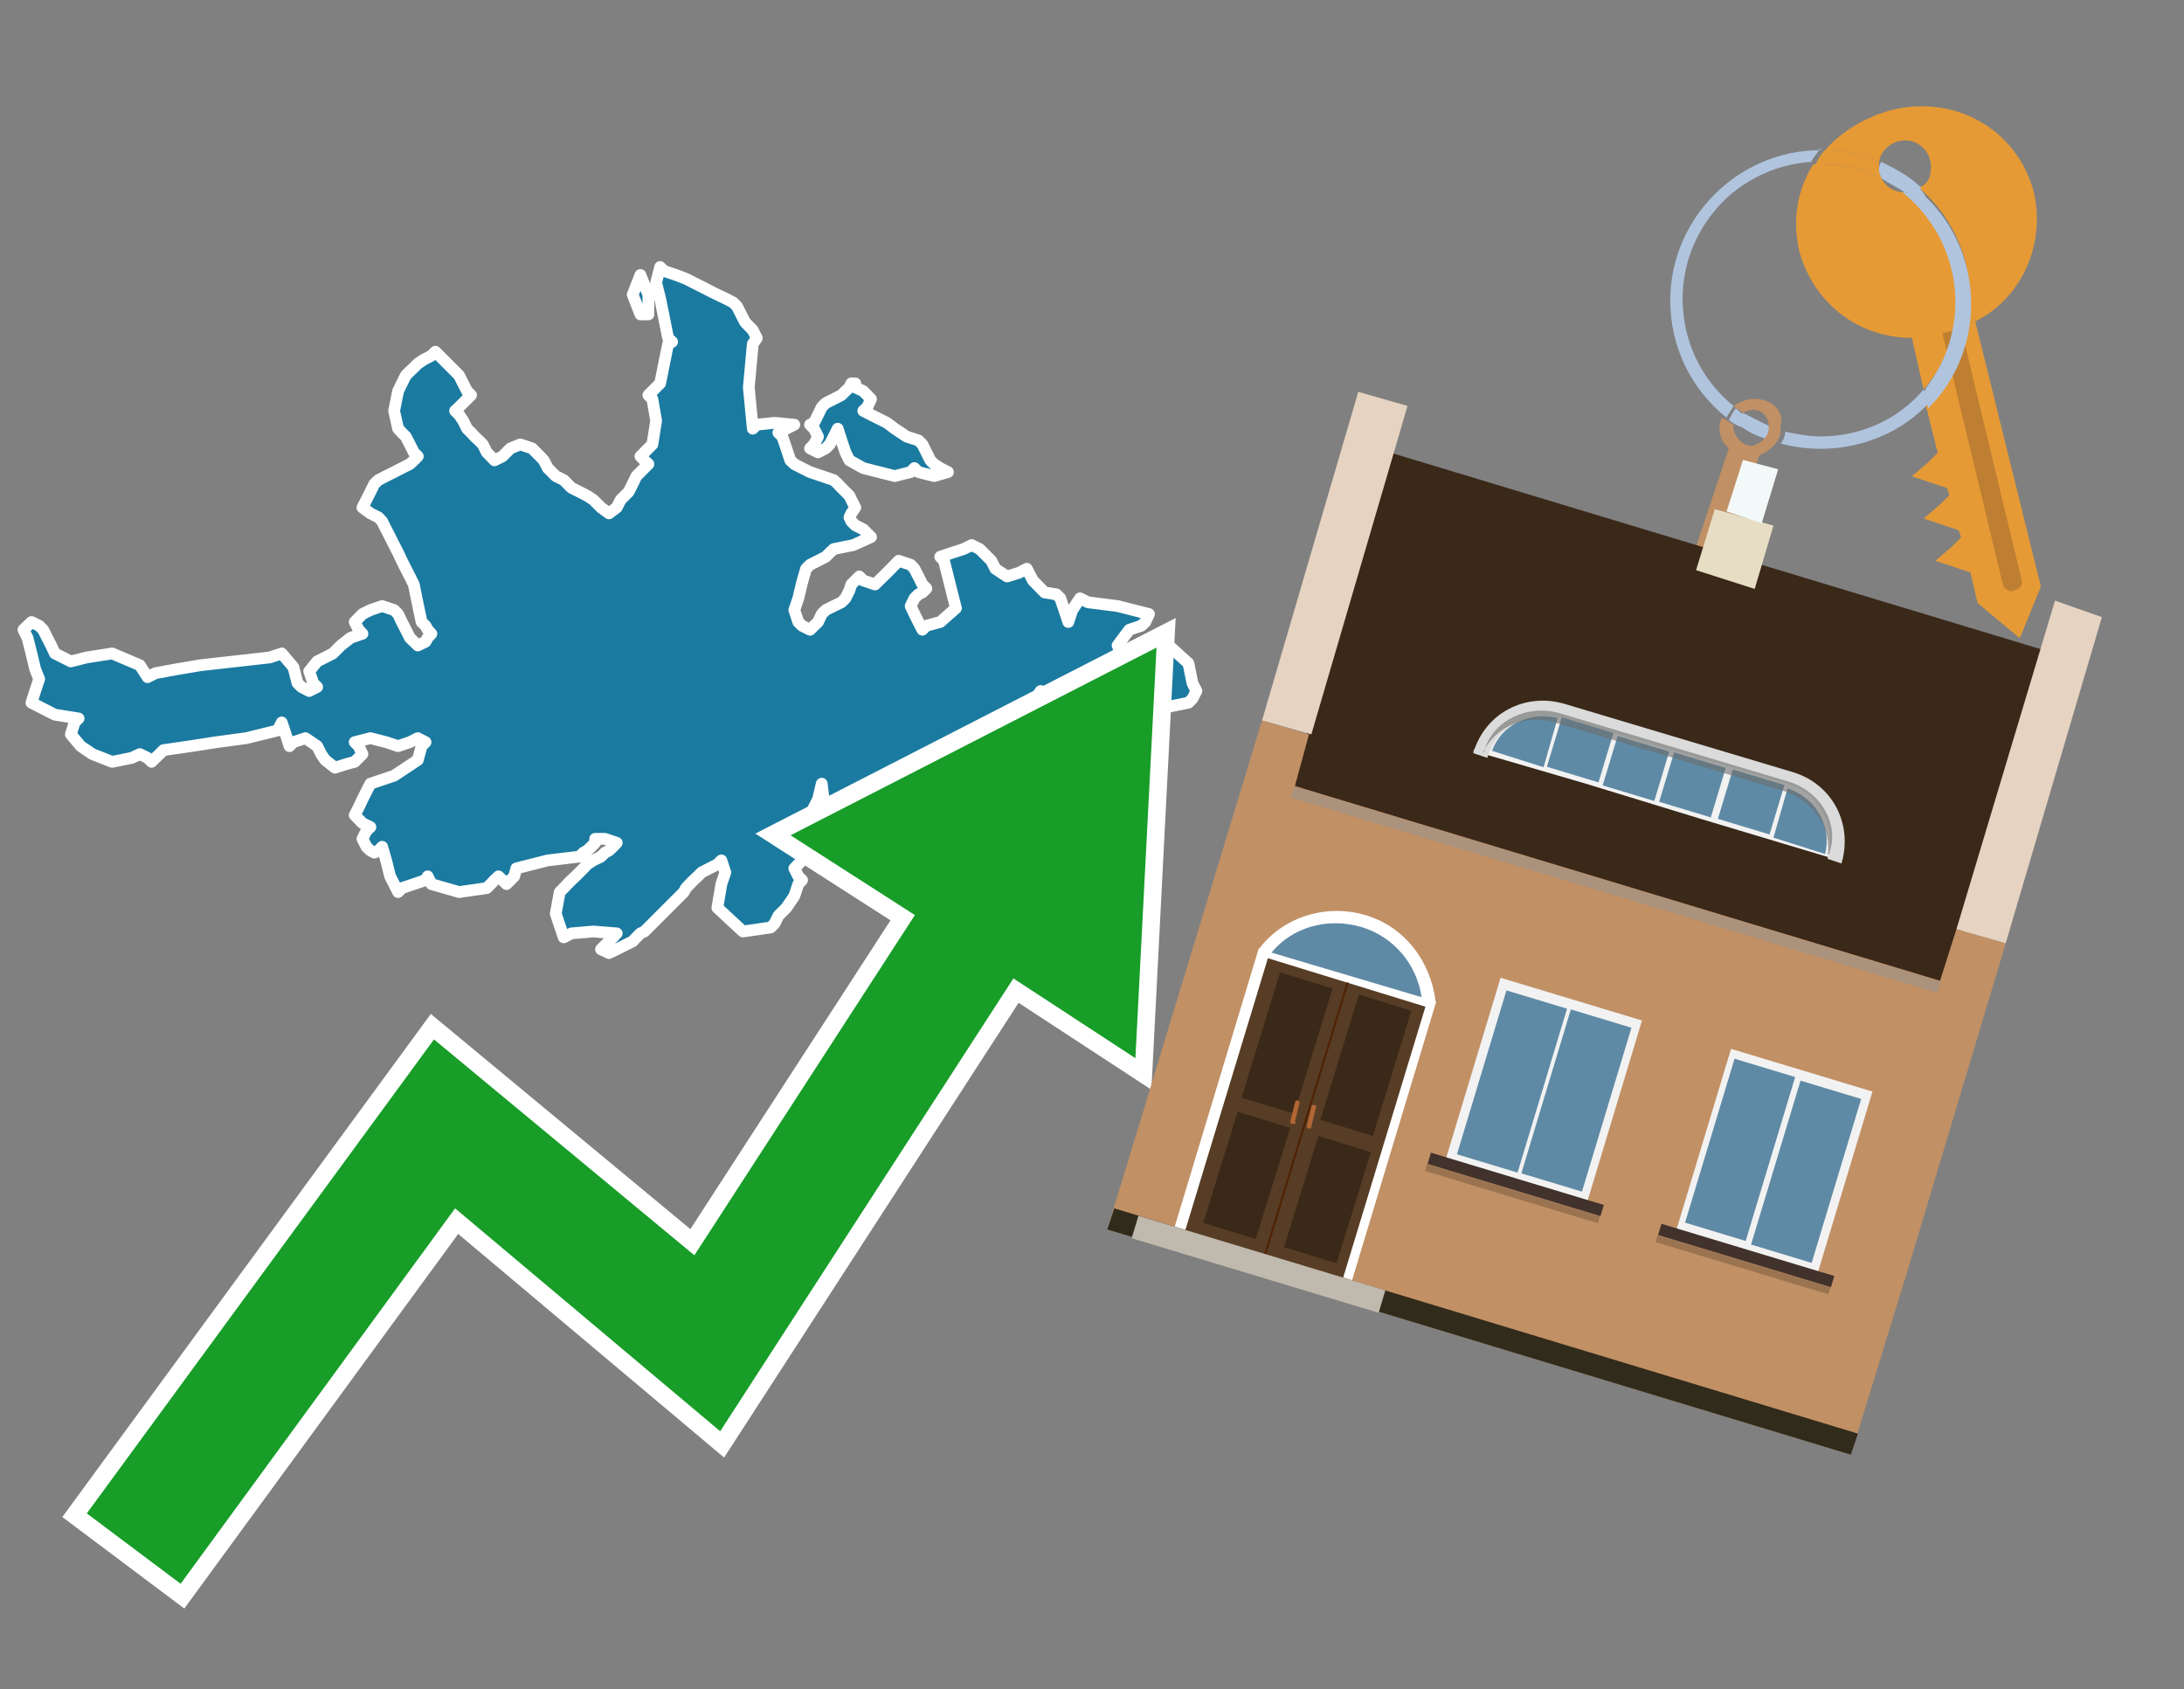 <?xml version="1.0" encoding="utf-8"?>
<!-- Generator: Adobe Illustrator 26.0.3, SVG Export Plug-In . SVG Version: 6.00 Build 0)  -->
<svg version="1.1" id="Text" xmlns="http://www.w3.org/2000/svg" xmlns:xlink="http://www.w3.org/1999/xlink" x="0px" y="0px"
	 width="93.1px" height="72px" viewBox="0 0 93.1 72" style="enable-background:new 0 0 93.1 72;" xml:space="preserve">
<rect x="0" y="0" width="93.1" height="72" fill="#808080" stroke="none"/>
<style type="text/css">
	.st0{fill:#1B7AA0;stroke:#FFFFFF;stroke-width:0.5;stroke-linejoin:round;}
	.st1{fill:none;stroke:#FFFFFF;stroke-width:1.5;stroke-miterlimit:10;}
	.st2{fill:#179D28;}
	.st3{fill:#E69A35;}
	.st4{fill:#B0C4DE;}
	.st5{fill:#C19065;}
	.st6{fill:#BF7F32;}
	.st7{fill-rule:evenodd;clip-rule:evenodd;fill:#3A2819;}
	.st8{fill-rule:evenodd;clip-rule:evenodd;fill:#C19065;}
	.st9{opacity:0.5;fill-rule:evenodd;clip-rule:evenodd;fill:#949494;}
	.st10{fill-rule:evenodd;clip-rule:evenodd;fill:#E6D3C1;}
	.st11{fill-rule:evenodd;clip-rule:evenodd;fill:#312B1B;}
	.st12{fill-rule:evenodd;clip-rule:evenodd;fill:#E7DDC4;}
	.st13{fill-rule:evenodd;clip-rule:evenodd;fill:#F3F9F8;}
	.st14{fill-rule:evenodd;clip-rule:evenodd;fill:#F2F2F2;}
	.st15{fill-rule:evenodd;clip-rule:evenodd;fill:#5F8AA5;}
	.st16{fill-rule:evenodd;clip-rule:evenodd;fill:#41322B;}
	.st17{opacity:0.2;fill-rule:evenodd;clip-rule:evenodd;}
	.st18{fill:#5F8AA5;}
	.st19{fill:#DADBDA;}
	.st20{fill:#BD7A53;}
	.st21{opacity:0.6;fill-rule:evenodd;clip-rule:evenodd;fill:#6D6E6D;}
	.st22{fill:#FFFFFF;}
	.st23{fill-rule:evenodd;clip-rule:evenodd;fill:#FFFFFF;}
	.st24{fill:#573D25;}
	.st25{fill:#3A2819;}
	.st26{fill:#502100;}
	.st27{fill-rule:evenodd;clip-rule:evenodd;fill:#C0B9AD;}
	.st28{fill:#B26635;}
</style>
<path class="st0" d="M25.37,35.92L25.2,36.09L25.03,36.25L24.87,36.34L24.7,36.51L23.35,36.67L22.01,37.01L21.92,37.35L21.76,37.51L21.59,37.68L21.42,37.51L21.25,37.35L21.08,37.51L20.92,37.68L20.75,37.85L19.57,38.02L18.39,37.68L18.23,37.35L18.14,37.51L17.64,37.68L17.13,37.85L16.97,38.02L16.8,37.68L16.63,37.35L16.46,36.67L16.29,36.09L16.13,36.25L15.96,36.34L15.79,36.25L15.62,36.09L15.45,35.75L15.62,35.41L15.79,35.25L15.45,35.08L15.12,34.74L15.29,34.41L15.45,34.07L15.62,33.73L15.79,33.4L16.8,33.06L17.81,32.39L17.97,31.8L18.14,31.63L17.81,31.46L17.47,31.63L16.97,31.8L16.46,31.63L15.79,31.46L15.12,31.63L15.29,31.8L15.45,32.14L15.12,32.47L14.78,32.56L14.28,32.72L13.86,32.39L13.69,32.14L13.52,31.8L13.02,31.46L12.51,31.63L12.34,31.8L12.18,31.3L12.01,30.79L11.84,31.13L10.5,31.46L9.24,31.63L8.14,31.8L6.97,31.97L6.8,32.14L6.63,32.3L6.46,32.47L6.29,32.3L5.96,32.14L5.62,32.3L4.78,32.47L3.94,32.14L3.44,31.8L3.02,31.3L3.18,30.79L3.35,30.62L2.34,30.46L1.34,29.95L1.5,29.45L1.67,28.94L1.5,28.52L1.34,27.85L1.17,27.18L1.0,26.84L1.34,26.51L1.67,26.67L1.84,26.84L2.01,27.18L2.18,27.51L2.34,27.85L3.02,28.19L3.69,28.02L4.78,27.85L5.96,28.35L6.29,28.86L6.63,28.69L7.55,28.52L8.56,28.35L9.99,28.19L11.5,28.02L12.01,27.85L12.51,28.44L12.68,29.11L12.85,29.28L13.18,29.45L13.52,29.28L13.35,29.11L13.18,28.61L13.52,28.19L13.86,28.02L14.19,27.85L14.53,27.51L14.95,27.18L15.45,27.01L15.29,26.84L15.12,26.51L15.45,26.17L15.79,26.0L16.29,25.83L16.8,26.0L16.97,26.17L17.13,26.51L17.3,26.84L17.47,27.18L17.81,27.51L18.14,27.35L18.23,27.18L18.39,27.01L18.23,26.84L18.14,26.67L17.97,26.51L17.81,25.75L17.64,24.91L17.47,24.57L17.3,24.24L17.13,23.9L16.97,23.56L16.8,23.23L16.63,22.89L16.46,22.56L16.29,22.22L16.13,22.05L15.79,21.88L15.45,21.63L15.62,21.3L15.79,20.96L15.96,20.62L16.13,20.46L16.46,20.29L16.8,20.12L17.13,19.95L17.47,19.78L17.64,19.62L17.81,19.45L17.64,19.28L17.47,18.94L17.3,18.61L17.13,18.44L16.97,18.27L16.8,17.51L16.97,16.67L17.13,16.34L17.3,16.0L17.47,15.83L17.64,15.67L17.81,15.5L18.06,15.33L18.39,15.16L18.56,14.99L18.73,15.16L18.9,15.33L19.07,15.5L19.24,15.67L19.4,15.83L19.57,16.0L19.74,16.34L19.91,16.67L20.08,16.84L19.91,17.01L19.74,17.18L19.57,17.35L19.4,17.51L19.57,17.68L19.74,17.93L19.91,18.27L20.08,18.44L20.24,18.61L20.41,18.77L20.58,18.94L20.75,19.28L21.08,19.62L21.42,19.45L21.59,19.28L21.76,19.11L22.18,18.94L22.68,19.11L22.85,19.28L23.02,19.45L23.18,19.62L23.35,19.95L23.69,20.29L24.03,20.46L24.19,20.62L24.36,20.79L24.7,20.96L25.03,21.13L25.29,21.3L25.62,21.63L25.96,21.88L26.29,21.63L26.46,21.3L26.63,21.13L26.8,20.96L26.97,20.62L27.13,20.29L27.3,20.12L27.47,19.95L27.64,19.78L27.47,19.62L27.3,19.45L27.47,19.28L27.64,19.11L27.81,18.94L27.97,17.93L27.81,17.01L27.64,16.84L27.81,16.67L27.97,16.51L28.14,16.34L28.31,15.5L28.48,14.66L28.65,14.57L28.48,14.41L28.31,13.56L28.14,12.72L27.97,12.05L28.14,11.38L28.31,11.55L28.82,11.72L29.24,11.88L29.57,12.05L29.91,12.22L30.24,12.39L30.58,12.56L30.92,12.72L31.25,12.89L31.42,13.06L31.59,13.4L31.76,13.73L31.92,13.9L32.09,14.07L32.26,14.41L32.09,14.66L31.92,16.51L32.09,18.27L32.26,18.1L33.02,18.02L33.86,18.1L33.52,18.27L33.18,18.44L33.35,18.61L33.52,19.11L33.69,19.62L33.86,19.78L34.19,19.95L34.53,20.12L35.03,20.29L35.54,20.46L35.71,20.62L35.87,20.79L36.04,20.96L36.21,21.13L36.29,21.3L36.46,21.63L36.29,21.88L36.21,22.05L36.29,22.22L36.46,22.39L36.8,22.56L37.13,22.89L36.38,23.23L35.54,23.4L35.37,23.56L35.2,23.73L34.87,23.9L34.53,24.07L34.36,24.24L34.19,24.83L34.03,25.5L33.86,26.0L34.03,26.51L34.19,26.67L34.53,26.84L34.87,26.51L35.03,26.17L35.2,26.0L35.54,25.83L35.87,25.67L36.04,25.5L36.21,25.16L36.29,24.91L36.46,24.74L36.63,24.57L36.8,24.74L37.3,24.91L37.81,24.41L38.31,23.9L38.82,24.07L38.98,24.24L39.15,24.57L39.32,24.91L39.49,25.08L39.32,25.25L39.15,25.33L38.98,25.5L38.82,25.83L38.98,26.17L39.15,26.51L39.32,26.84L39.49,26.67L40.08,26.51L40.75,25.92L40.58,25.25L40.41,24.57L40.24,23.9L40.08,23.73L40.58,23.56L41.08,23.4L41.42,23.23L41.76,23.4L41.92,23.56L42.09,23.73L42.26,23.9L42.43,24.24L42.93,24.57L43.44,24.41L43.77,24.24L44.03,24.74L44.53,25.25L45.03,25.33L45.2,25.5L45.37,26.0L45.54,26.51L45.71,26.0L46.04,25.5L46.38,25.67L47.64,25.83L48.98,26.17L48.82,26.51L48.65,26.67L48.14,26.84L47.64,27.51L47.97,28.19L48.31,28.02L48.65,27.85L48.98,27.68L49.82,27.51L50.66,28.27L50.83,29.11L51.0,29.45L50.83,29.78L50.66,29.95L49.82,30.12L48.98,30.29L48.48,30.46L47.97,30.62L47.05,30.79L46.04,30.62L45.71,30.46L45.37,30.29L45.2,30.12L45.03,29.95L44.87,29.78L44.7,29.62L44.36,29.45L44.03,29.95L43.94,30.46L43.77,30.62L43.61,30.79L43.44,30.96L43.27,31.13L43.1,31.3L42.93,31.46L42.76,31.63L42.6,31.8L42.43,31.97L42.26,32.14L42.09,32.3L41.76,32.47L41.42,32.56L41.25,32.72L41.08,32.89L40.92,33.06L40.75,33.4L40.58,33.73L40.41,33.9L40.24,34.07L40.08,34.24L39.82,34.41L39.49,34.57L39.32,34.74L39.15,34.91L38.98,35.08L38.82,35.25L38.65,35.41L38.48,35.58L38.31,35.75L38.14,35.92L37.81,36.09L37.47,36.25L37.13,36.34L36.8,36.51L36.21,36.67L35.54,36.51L35.37,36.34L35.2,34.83L35.03,33.4L34.87,34.07L34.53,34.74L34.19,34.91L34.03,35.08L33.86,35.41L34.03,35.75L34.19,35.92L34.53,36.09L34.87,36.25L34.7,36.34L34.53,36.51L34.19,36.67L33.86,37.01L34.03,37.35L34.19,37.51L34.03,37.68L33.86,38.19L33.52,38.69L33.18,39.03L33.02,39.36L32.85,39.53L31.67,39.7L30.58,38.69L30.75,37.68L30.92,37.18L30.75,36.67L30.58,36.84L30.24,37.01L29.91,37.18L29.74,37.35L29.57,37.51L29.4,37.68L29.24,37.85L29.15,38.02L28.98,38.19L28.82,38.35L28.65,38.52L28.48,38.69L28.31,38.86L28.14,39.03L27.97,39.2L27.81,39.36L27.64,39.53L27.47,39.7L27.3,39.78L27.13,39.95L26.97,40.12L26.63,40.29L26.29,40.46L25.96,40.62L25.62,40.46L25.79,40.29L25.96,40.12L26.13,39.95L26.29,39.78L25.29,39.7L24.36,39.78L24.03,39.95L23.69,38.94L23.86,38.02L24.03,37.85L24.19,37.68L24.36,37.51L24.53,37.35L24.7,37.18L24.87,37.01L25.03,36.84L25.29,36.67L25.62,36.51L25.79,36.34L25.96,36.25L26.13,36.09L26.29,35.92L25.79,35.75L25.37,35.75ZM36.46,16.51L36.8,16.67L37.13,17.01L36.97,17.35L36.8,17.51L37.13,17.68L37.47,17.85L37.81,18.02L38.14,18.27L38.65,18.61L39.15,18.77L39.32,18.94L39.49,19.28L39.66,19.62L39.82,19.78L40.08,19.95L40.41,20.12L39.82,20.29L39.15,20.12L38.98,19.95L38.82,20.12L38.14,20.29L37.47,20.12L36.8,19.95L36.21,19.62L36.04,19.28L35.87,18.77L35.71,18.27L35.54,18.61L35.37,18.94L35.2,19.11L34.87,19.28L34.53,19.11L34.7,18.94L34.87,18.61L34.7,18.27L34.53,18.1L34.7,18.02L34.87,17.68L35.03,17.35L35.2,17.18L35.54,17.01L35.87,16.84L36.04,16.67L36.21,16.51L36.29,16.34L36.46,16.34ZM27.3,13.4L26.97,12.56L27.3,11.72L27.64,12.56L27.64,13.4Z"/>
<polygon class="st1" points="49.3,27.6 33.7,35.6 39,39 29.6,53.5 18.5,44.3 3.7,64.5 7.7,67.5 19.4,51.5 30.7,61 43.2,41.7 
	48.4,45.1 "/>
<polygon class="st2" points="49.3,27.6 33.7,35.6 39,39 29.6,53.5 18.5,44.3 3.7,64.5 7.7,67.5 19.4,51.5 30.7,61 43.2,41.7 
	48.4,45.1 "/>
<path class="st3" d="M80.2,7.6c0-0.1-0.1-0.2-0.1-0.3c0-0.1,0-0.3,0-0.4c-0.7-0.3-1.5-0.5-2.3-0.5c-0.2,0.2-0.3,0.4-0.4,0.6
	c0.1,0,0.2,0,0.3,0C78.5,7,79.4,7.2,80.2,7.6z"/>
<path class="st4" d="M77.6,6.4c-3.5,0-6.4,2.9-6.4,6.4c0,2,0.9,3.8,2.4,5c0.1-0.2,0.2-0.3,0.3-0.5c-2.5-2-2.9-5.7-0.9-8.2
	c1-1.3,2.6-2.1,4.2-2.2c0.1-0.2,0.3-0.4,0.4-0.6V6.4z"/>
<path class="st3" d="M84.2,13.7c2-1,3-3.3,2.5-5.5C86,5.5,83.3,4,80.6,4.7c-1.1,0.3-2.1,0.9-2.8,1.7c0.8,0,1.6,0.2,2.3,0.5
	c0.1-0.6,0.7-1,1.3-0.9c0.6,0.1,1,0.7,0.9,1.3c0,0.3-0.2,0.6-0.5,0.7c2.7,2.3,2.9,6.4,0.6,9c-0.1,0.1-0.2,0.2-0.3,0.3l0.5,2
	l-0.4,0.4l-0.7,0.6l0.9,0.3l0.6,0.2l0.1,0.3l-0.4,0.4L82,22.1l0.9,0.3l0.6,0.2l0.1,0.3l-0.4,0.4l-0.7,0.6l0.9,0.3l0.6,0.2l0.3,1.3
	l1.8,1.5L87,25L84.2,13.7z"/>
<path class="st3" d="M81.2,8.2c-0.4,0-0.8-0.2-1-0.6C79.4,7.2,78.5,7,77.6,7c-0.1,0-0.2,0-0.3,0c-0.7,1.1-0.9,2.4-0.6,3.7
	c0.6,2.2,2.5,3.7,4.8,3.7l0.5,2.2c2.1-2.4,1.9-6.1-0.6-8.2C81.3,8.3,81.2,8.3,81.2,8.2z"/>
<path class="st4" d="M74.1,18.1c0.4,0.3,0.8,0.5,1.2,0.6c0.1-0.1,0.2-0.3,0.2-0.5l0,0c-0.4-0.2-0.8-0.4-1.2-0.6
	C74.2,17.8,74.1,17.9,74.1,18.1z"/>
<path class="st4" d="M74.4,17.7c-0.2-0.1-0.3-0.2-0.4-0.3c-0.1,0.1-0.2,0.3-0.3,0.5c0.1,0.1,0.3,0.2,0.5,0.3
	C74.1,17.9,74.2,17.8,74.4,17.7z"/>
<path class="st5" d="M74.8,17c-0.3,0-0.6,0.1-0.9,0.3c0.1,0.1,0.3,0.2,0.4,0.3c0.3-0.2,0.8-0.2,1,0.2c0.1,0.1,0.1,0.3,0.1,0.4l0,0
	c0,0.4-0.3,0.7-0.7,0.8c-0.4,0-0.7-0.3-0.8-0.7c0,0,0,0,0-0.1v-0.1c-0.2-0.1-0.3-0.2-0.5-0.3c-0.2,0.4-0.1,1,0.3,1.3l-1.7,5.1
	l1.3,0.3l1.7-5.1c0.3-0.1,0.5-0.3,0.7-0.5c0.1-0.2,0.2-0.3,0.2-0.5c0-0.1,0-0.1,0-0.2C76.1,17.5,75.5,17,74.8,17z"/>
<path class="st6" d="M86,25.1l-0.2,0.1c-0.2,0-0.3-0.1-0.4-0.2l0,0l-2.6-10.8l0.8-0.2l2.6,10.8C86.2,24.9,86.1,25.1,86,25.1L86,25.1
	z"/>
<path class="st4" d="M80.1,7.3c0,0.1,0.1,0.2,0.1,0.3c0.3,0.2,0.7,0.4,1,0.6c0.1,0,0.2,0,0.3,0c0.1,0,0.3-0.1,0.4-0.2
	c-0.5-0.5-1.1-0.8-1.7-1.1C80.1,7,80.1,7.2,80.1,7.3z"/>
<path class="st4" d="M77.6,18.6c-0.5,0-1-0.1-1.5-0.2c0,0.2-0.1,0.4-0.2,0.5c2.2,0.6,4.7,0,6.3-1.7L82,16.6
	C80.9,17.9,79.3,18.6,77.6,18.6z"/>
<path class="st4" d="M81.8,8c-0.1,0.1-0.2,0.1-0.4,0.2c-0.1,0-0.2,0-0.3,0c2.5,2,3,5.6,1.1,8.2c-0.1,0.1-0.1,0.2-0.2,0.3l0.2,0.7
	c2.5-2.5,2.4-6.6-0.1-9C82,8.2,81.9,8.1,81.8,8L81.8,8z"/>
<g>
	<polygon class="st7" points="82.9,42 55,33.6 59.3,19.3 87.1,27.7 82.9,42 	"/>
	<polygon class="st8" points="81.3,54.2 85.5,40.2 83.4,39.6 82.7,41.8 55.2,33.5 55.8,31.3 53.8,30.7 47.2,52.4 78.9,62 	"/>
	
		<rect x="54.5" y="37.7" transform="matrix(0.957 0.289 -0.289 0.957 13.909 -18.316)" class="st9" width="28.8" height="0.5"/>
	<polygon class="st10" points="85.5,40.2 83.4,39.6 87.6,25.6 89.6,26.3 85.5,40.2 	"/>
	<polygon class="st10" points="55.9,31.3 53.8,30.7 57.9,16.7 60,17.3 55.9,31.3 	"/>
	<polygon class="st11" points="78.9,62 79.2,61.1 47.5,51.5 47.2,52.4 78.9,62 	"/>
	<polygon class="st12" points="75.6,22.4 73.1,21.7 72.3,24.3 74.8,25.1 75.6,22.4 	"/>
	<polygon class="st13" points="75.8,20 74.3,19.6 73.6,21.8 75.1,22.3 75.8,20 	"/>
	<g>
		
			<rect x="62.7" y="42.5" transform="matrix(-0.957 -0.289 0.289 -0.957 115.347 110.133)" class="st14" width="6.3" height="8.2"/>
		<g>
			
				<rect x="63.6" y="45.6" transform="matrix(0.289 -0.957 0.957 0.289 2.833 97.694)" class="st15" width="7.3" height="2.7"/>
			
				<rect x="60.8" y="44.8" transform="matrix(0.289 -0.957 0.957 0.289 1.662 94.435)" class="st15" width="7.3" height="2.7"/>
		</g>
		
			<rect x="60.8" y="50.2" transform="matrix(-0.957 -0.289 0.289 -0.957 111.902 117.445)" class="st16" width="7.7" height="0.5"/>
		
			<rect x="60.7" y="50.7" transform="matrix(-0.957 -0.289 0.289 -0.957 111.55 118.193)" class="st17" width="7.7" height="0.3"/>
	</g>
	<g>
		
			<rect x="72.4" y="45.4" transform="matrix(-0.957 -0.289 0.289 -0.957 133.617 118.741)" class="st14" width="6.3" height="8.2"/>
		<g>
			
				<rect x="73.3" y="48.6" transform="matrix(0.289 -0.957 0.957 0.289 6.95 109.146)" class="st15" width="7.3" height="2.7"/>
			
				<rect x="70.6" y="47.7" transform="matrix(0.289 -0.957 0.957 0.289 5.779 105.888)" class="st15" width="7.3" height="2.7"/>
		</g>
		
			<rect x="70.5" y="53.1" transform="matrix(-0.957 -0.289 0.289 -0.957 130.172 126.053)" class="st16" width="7.7" height="0.5"/>
		
			<rect x="70.4" y="53.6" transform="matrix(-0.957 -0.289 0.289 -0.957 129.82 126.801)" class="st17" width="7.7" height="0.3"/>
	</g>
	<g>
		<path class="st14" d="M76.3,33c2,0.6,2.2,3.7,2.2,3.7l0,0l-6-1.8l-4.9-1.5L62.8,32l0,0c0,0,1.9-2.4,3.9-1.8L76.3,33z"/>
		<path class="st18" d="M77.8,36.4c0.3-1.2-0.4-2.4-1.6-2.8l-0.6,2.1L77.8,36.4z"/>
		<g>
			<path class="st19" d="M76.2,33.4c1.4,0.4,2.1,1.9,1.7,3.2l0.6,0.2c0.5-1.7-0.4-3.4-2.1-3.9l-9.7-2.9c-1.7-0.5-3.4,0.4-3.9,2.1
				l0.6,0.2c0.4-1.4,1.9-2.1,3.2-1.7L76.2,33.4z"/>
		</g>
		<g>
			<path class="st20" d="M74.1,35.4L74.1,35.4L74.1,35.4C74.1,35.4,74.1,35.4,74.1,35.4C74.1,35.4,74.1,35.4,74.1,35.4z"/>
			
				<rect x="74.4" y="35.2" transform="matrix(0.289 -0.957 0.957 0.289 18.881 96.43)" class="st19" width="0" height="0.6"/>
		</g>
		<g>
			<path class="st18" d="M63.6,32l2.2,0.7l0.6-2.1C65.2,30.3,64,30.9,63.6,32z"/>
		</g>
		<g>
			
				<rect x="64.7" y="32.3" transform="matrix(0.289 -0.957 0.957 0.289 14.812 85.112)" class="st19" width="0" height="0.6"/>
		</g>
		
			<rect x="73.5" y="33.1" transform="matrix(0.957 0.289 -0.289 0.957 13.093 -20.124)" class="st18" width="2.3" height="2.2"/>
		
			<rect x="71" y="32.4" transform="matrix(0.957 0.289 -0.289 0.957 12.78 -19.459)" class="st18" width="2.3" height="2.2"/>
		
			<rect x="68.6" y="31.7" transform="matrix(0.957 0.289 -0.289 0.957 12.466 -18.794)" class="st18" width="2.3" height="2.2"/>
		
			<rect x="66.2" y="30.9" transform="matrix(0.957 0.289 -0.289 0.957 12.153 -18.129)" class="st18" width="2.3" height="2.2"/>
		<path class="st21" d="M66.5,30.4c-1.4-0.4-2.8,0.3-3.2,1.5c0,0.1,0,0.1-0.1,0.2c0.5-1.1,1.8-1.7,3.1-1.3l9.7,2.9
			c1.3,0.4,2.1,1.6,1.9,2.8c0-0.1,0.1-0.1,0.1-0.2c0.4-1.2-0.4-2.6-1.8-3L66.5,30.4z"/>
	</g>
	<g>
		<path class="st22" d="M61.2,42.7c-0.2-1.7-1.3-3.2-3-3.7c-1.7-0.5-3.5,0.1-4.5,1.4l-0.9,3.1c0.2,1.7,1.3,3.1,3,3.6
			c1.7,0.5,3.5-0.1,4.5-1.4L61.2,42.7z"/>
		
			<rect x="51.7" y="41.3" transform="matrix(0.957 0.289 -0.289 0.957 16.119 -14.054)" class="st23" width="7.9" height="12.4"/>
		<g transform="matrix( 0.861, 0, 0, 0.861, 2148,666.7) ">
			<g>
				<g id="Symbol_9_0_Layer2_0_MEMBER_8_MEMBER_12_MEMBER_0_FILL_00000060021201590598459050000000066037270783187345_">
					<path class="st24" d="M-2432-726.9l7.8,2.4l-4.1,13.5l-7.8-2.4L-2432-726.9z"/>
				</g>
			</g>
		</g>
		<g transform="matrix( 0.861, 0, 0, 0.861, 2148,666.7) ">
			<g>
				<g id="Symbol_9_0_Layer2_0_MEMBER_8_MEMBER_12_MEMBER_2_MEMBER_1_FILL_00000132060489121638774550000007330903994898771113_">
					<path class="st25" d="M-2435.2-713.8l1.7-5.5l2.6,0.8l-1.7,5.5L-2435.2-713.8z"/>
				</g>
			</g>
		</g>
		<g transform="matrix( 0.861, 0, 0, 0.861, 2148,666.7) ">
			<g>
				<g id="Symbol_9_0_Layer2_0_MEMBER_8_MEMBER_12_MEMBER_2_MEMBER_1_FILL_00000176730692291766165980000016523489373208341399_">
					<path class="st25" d="M-2433.3-720l1.9-6.2l2.6,0.8l-1.9,6.2L-2433.3-720z"/>
				</g>
			</g>
		</g>
		<g transform="matrix( 0.861, 0, 0, 0.861, 2148,666.7) ">
			<g>
				<g id="Symbol_9_0_Layer2_0_MEMBER_8_MEMBER_12_MEMBER_2_MEMBER_1_FILL_00000082362931983957889100000005224260879095784090_">
					<path class="st26" d="M-2432.2-712.2l4.1-13.5l0.1,0l-4.1,13.5L-2432.2-712.2z"/>
				</g>
			</g>
		</g>
		<rect x="53.2" y="48.4" transform="matrix(0.289 -0.957 0.957 0.289 -13.453 89.698)" class="st27" width="1" height="11"/>
		<path class="st28" d="M55.1,47.9L55.1,47.9c-0.1,0-0.1-0.1-0.1-0.1l0.2-0.8c0-0.1,0.1-0.1,0.1-0.1l0,0c0.1,0,0.1,0.1,0.1,0.1
			l-0.2,0.8C55.3,47.9,55.2,47.9,55.1,47.9z"/>
		<g transform="matrix( 0.861, 0, 0, 0.861, 2148,666.7) ">
			<g>
				<g id="Symbol_9_0_Layer2_0_MEMBER_8_MEMBER_12_MEMBER_2_MEMBER_1_FILL_00000013159148457552116620000004647169029062916774_">
					<path class="st25" d="M-2428.6-711.8l1.7-5.5l-2.6-0.8l-1.7,5.5L-2428.6-711.8z"/>
				</g>
			</g>
		</g>
		<g transform="matrix( 0.861, 0, 0, 0.861, 2148,666.7) ">
			<g>
				<g id="Symbol_9_0_Layer2_0_MEMBER_8_MEMBER_12_MEMBER_2_MEMBER_1_FILL_00000048498788352989995860000015174018544838236605_">
					<path class="st25" d="M-2426.8-718.1l1.9-6.2l-2.6-0.8l-1.9,6.2L-2426.8-718.1z"/>
				</g>
			</g>
		</g>
		<path class="st28" d="M55.8,48.1L55.8,48.1c0.1,0,0.1,0,0.1-0.1l0.2-0.8c0-0.1,0-0.1-0.1-0.1l0,0c-0.1,0-0.1,0-0.1,0.1l-0.2,0.8
			C55.7,48,55.7,48.1,55.8,48.1z"/>
		<g>
			<path class="st18" d="M60.6,42.5c-0.2-1.4-1.2-2.6-2.6-3s-2.9,0-3.8,1.1L60.6,42.5z"/>
		</g>
	</g>
</g>
</svg>
